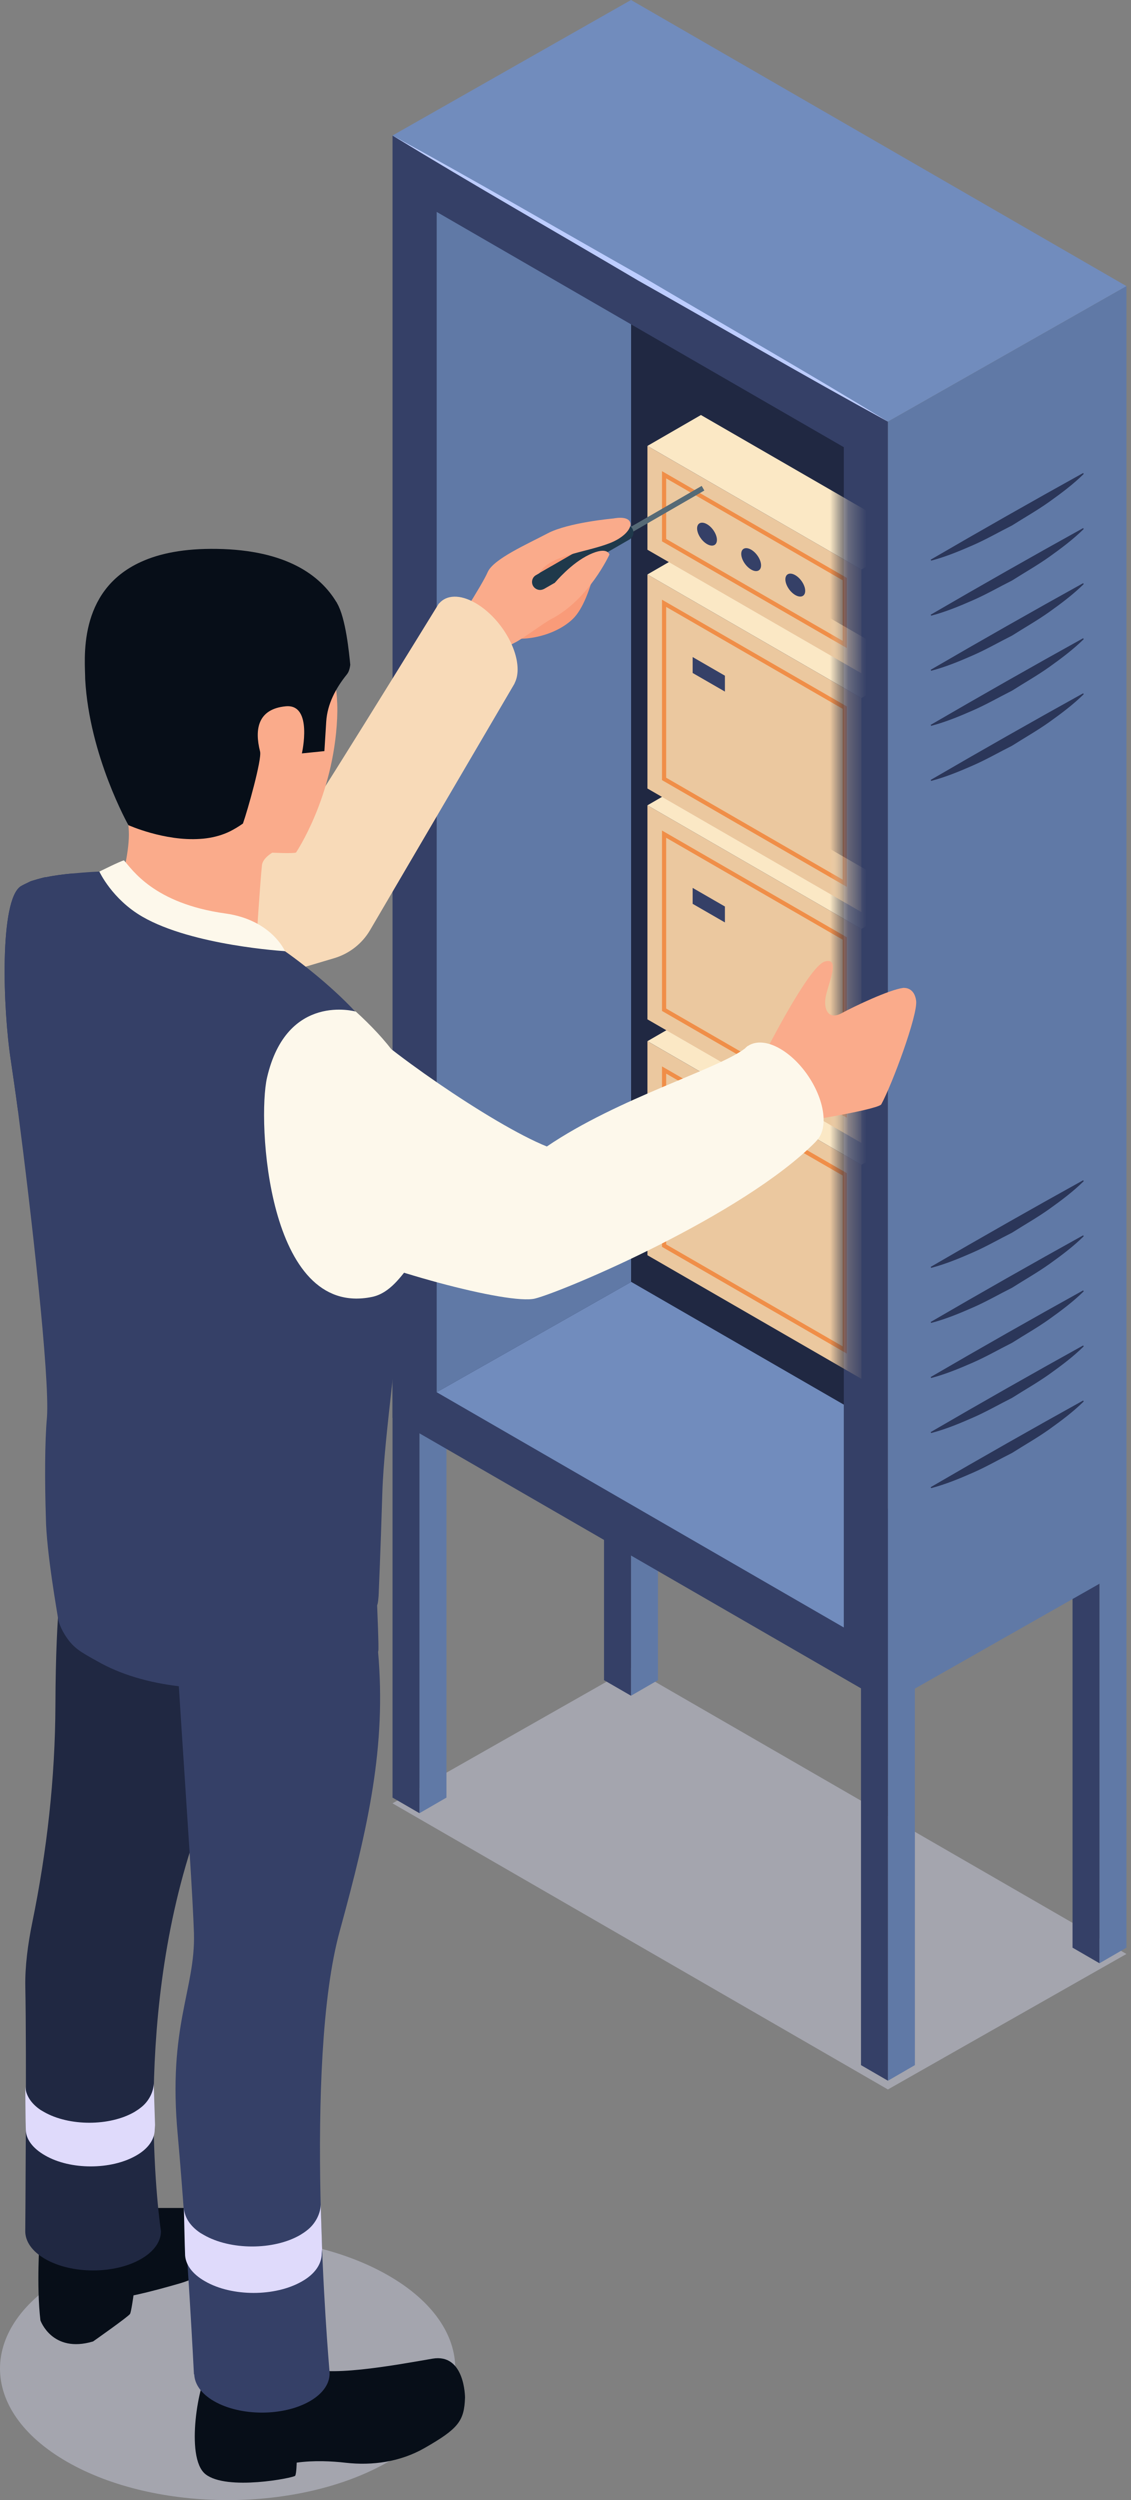 <svg width="62" height="137" viewBox="0 0 62 137" fill="none" xmlns="http://www.w3.org/2000/svg">
<rect x="0" y="0" width="62" height="137" fill="#808080" stroke="none"/>
<path opacity="0.5" d="M21.515 98.819L48.674 114.499L61.749 107.074L34.59 91.394L21.515 98.819Z" fill="#C9CBDC"/>
<path d="M60.273 76.233V107.583L61.751 106.728V104.246V75.378L60.273 76.233Z" fill="#6079A6"/>
<path d="M60.272 76.233V107.583L58.795 106.728V104.246V75.378L60.272 76.233Z" fill="#354067"/>
<path d="M48.675 82.67V114.02L50.153 113.165V110.683V81.815L48.675 82.67Z" fill="#6079A6"/>
<path d="M48.676 82.67V114.02L47.199 113.165V110.683V81.815L48.676 82.67Z" fill="#354067"/>
<path d="M34.592 61.574V92.923L36.07 92.069V89.587V60.72L34.592 61.574Z" fill="#6079A6"/>
<path d="M34.591 61.574V92.923L33.112 92.069V89.587V60.72L34.591 61.574Z" fill="#354067"/>
<path d="M22.995 68.01V99.36L24.474 98.505V96.023V67.156L22.995 68.01Z" fill="#6079A6"/>
<path d="M22.995 68.01V99.36L21.518 98.505V96.023V67.156L22.995 68.01Z" fill="#354067"/>
<path d="M21.518 77.691L48.676 93.372V23.107L21.518 7.427V77.691Z" fill="#354067"/>
<path d="M23.939 76.291L46.256 89.183V76.968L34.596 70.238V70.25L23.939 76.291Z" fill="#718CBD"/>
<path d="M34.596 17.775V70.238L46.256 76.968V24.505L34.596 17.775Z" fill="#202842"/>
<path d="M21.517 7.426L48.676 23.105L61.751 15.68L34.592 0L21.517 7.426Z" fill="#718CBD"/>
<path d="M48.676 93.371L61.751 85.945V15.68L48.676 23.105V93.371Z" fill="#6079A6"/>
<path d="M23.939 11.613V76.291L34.596 70.251V17.775L23.939 11.613Z" fill="#6079A6"/>
<mask id="mask0_227_699" style="mask-type:luminance" maskUnits="userSpaceOnUse" x="26" y="15" width="21" height="73">
<path d="M28.178 15.68L26.483 76.451L46.256 87.18V24.505L28.178 15.68Z" fill="white"/>
</mask>
<g mask="url(#mask0_227_699)">
<path d="M35.492 68.784L47.222 75.557V63.827L35.492 57.056V68.784Z" fill="#EBC89F"/>
<path d="M36.29 68.325V58.438L46.423 64.288V74.175L36.29 68.325ZM36.519 58.833V68.192L46.196 73.779V64.419L36.519 58.833Z" fill="#F08E48"/>
<path d="M35.492 57.054L47.222 63.827L50.155 62.134L38.424 55.362L35.492 57.054Z" fill="#FBE8C5"/>
<path d="M37.97 63.16L39.739 64.181V63.308L37.97 62.287V63.16Z" fill="#354067"/>
</g>
<mask id="mask1_227_699" style="mask-type:luminance" maskUnits="userSpaceOnUse" x="26" y="15" width="21" height="73">
<path d="M28.178 15.68L26.483 76.451L46.256 87.18V24.505L28.178 15.68Z" fill="white"/>
</mask>
<g mask="url(#mask1_227_699)">
<path d="M35.492 55.859L47.222 62.631V50.901L35.492 44.129V55.859Z" fill="#EBC89F"/>
<path d="M36.29 55.398V45.511L46.423 51.362V61.249L36.29 55.398ZM36.519 45.908V55.267L46.196 60.854V51.494L36.519 45.908Z" fill="#F08E48"/>
<path d="M35.492 44.129L47.222 50.901L50.155 49.207L38.424 42.436L35.492 44.129Z" fill="#FBE8C5"/>
<path d="M37.97 49.528L39.739 50.548V49.675L37.97 48.655V49.528Z" fill="#354067"/>
</g>
<mask id="mask2_227_699" style="mask-type:luminance" maskUnits="userSpaceOnUse" x="26" y="15" width="21" height="73">
<path d="M28.178 15.68L26.483 76.451L46.256 87.18V24.505L28.178 15.68Z" fill="white"/>
</mask>
<g mask="url(#mask2_227_699)">
<path d="M35.492 43.209L47.222 49.981V38.252L35.492 31.479V43.209Z" fill="#EBC89F"/>
<path d="M36.29 42.749V32.862L46.423 38.713V48.6L36.29 42.749ZM36.519 33.258V42.617L46.196 48.204V38.844L36.519 33.258Z" fill="#F08E48"/>
<path d="M35.492 31.479L47.222 38.251L50.155 36.559L38.424 29.786L35.492 31.479Z" fill="#FBE8C5"/>
<path d="M37.97 36.878L39.739 37.898V37.027L37.97 36.005V36.878Z" fill="#354067"/>
</g>
<mask id="mask3_227_699" style="mask-type:luminance" maskUnits="userSpaceOnUse" x="26" y="15" width="21" height="73">
<path d="M28.178 15.68L26.483 76.451L46.256 87.18V24.505L28.178 15.68Z" fill="white"/>
</mask>
<g mask="url(#mask3_227_699)">
<path d="M35.492 30.125L47.222 36.896V31.208L35.492 24.436V30.125Z" fill="#EBC89F"/>
<path d="M36.29 29.665V25.819L46.423 31.669V35.514L36.29 29.665ZM36.519 26.214V29.533L46.196 35.119V31.8L36.519 26.214Z" fill="#F08E48"/>
<path d="M35.492 24.435L47.222 31.208L50.155 29.515L38.424 22.742L35.492 24.435Z" fill="#FBE8C5"/>
<path d="M38.214 28.956C38.214 29.256 38.458 29.642 38.758 29.815C39.058 29.988 39.301 29.885 39.301 29.585C39.301 29.285 39.058 28.899 38.758 28.726C38.458 28.553 38.214 28.656 38.214 28.956Z" fill="#354067"/>
<path d="M40.634 30.352C40.634 30.652 40.877 31.036 41.178 31.211C41.478 31.384 41.721 31.281 41.721 30.981C41.721 30.681 41.478 30.295 41.178 30.122C40.877 29.948 40.634 30.052 40.634 30.352Z" fill="#354067"/>
<path d="M43.053 31.748C43.053 32.048 43.296 32.433 43.596 32.607C43.897 32.78 44.14 32.677 44.14 32.377C44.14 32.077 43.897 31.691 43.596 31.518C43.296 31.344 43.053 31.448 43.053 31.748Z" fill="#354067"/>
</g>
<path d="M59.378 25.92C56.574 27.475 53.788 29.058 51.017 30.67L51.047 30.722C51.848 30.51 52.594 30.2 53.332 29.877C54.07 29.555 54.764 29.153 55.481 28.793C56.158 28.363 56.856 27.97 57.513 27.503C58.168 27.035 58.816 26.554 59.408 25.973L59.378 25.92Z" fill="#2B3659"/>
<path d="M59.378 28.938C56.574 30.491 53.788 32.075 51.017 33.686L51.047 33.738C51.848 33.526 52.594 33.218 53.332 32.893C54.07 32.571 54.764 32.169 55.481 31.81C56.158 31.379 56.856 30.986 57.513 30.52C58.168 30.052 58.816 29.57 59.408 28.989L59.378 28.938Z" fill="#2B3659"/>
<path d="M59.378 31.956C56.574 33.51 53.788 35.093 51.017 36.705L51.047 36.757C51.848 36.545 52.594 36.237 53.332 35.912C54.07 35.59 54.764 35.187 55.481 34.829C56.158 34.398 56.856 34.005 57.513 33.539C58.168 33.071 58.816 32.589 59.408 32.008L59.378 31.956Z" fill="#2B3659"/>
<path d="M59.378 34.973C56.574 36.527 53.788 38.111 51.017 39.722L51.047 39.775C51.848 39.563 52.594 39.254 53.332 38.93C54.07 38.607 54.764 38.206 55.481 37.846C56.158 37.415 56.856 37.023 57.513 36.556C58.168 36.088 58.816 35.606 59.408 35.026L59.378 34.973Z" fill="#2B3659"/>
<path d="M59.378 37.991C56.574 39.545 53.788 41.128 51.017 42.74L51.047 42.792C51.848 42.58 52.594 42.271 53.332 41.947C54.07 41.625 54.764 41.223 55.481 40.864C56.158 40.433 56.856 40.041 57.513 39.574C58.168 39.106 58.816 38.624 59.408 38.043L59.378 37.991Z" fill="#2B3659"/>
<path d="M59.378 64.675C56.574 66.228 53.788 67.812 51.017 69.424L51.047 69.477C51.848 69.265 52.594 68.956 53.332 68.632C54.07 68.309 54.764 67.907 55.481 67.548C56.158 67.117 56.856 66.725 57.513 66.258C58.168 65.79 58.816 65.308 59.408 64.727L59.378 64.675Z" fill="#2B3659"/>
<path d="M59.378 67.693C56.574 69.247 53.788 70.83 51.017 72.442L51.047 72.494C51.848 72.282 52.594 71.974 53.332 71.649C54.07 71.327 54.764 70.924 55.481 70.566C56.158 70.135 56.856 69.742 57.513 69.276C58.168 68.808 58.816 68.326 59.408 67.745L59.378 67.693Z" fill="#2B3659"/>
<path d="M59.378 70.71C56.574 72.264 53.788 73.847 51.017 75.46L51.047 75.512C51.848 75.3 52.594 74.99 53.332 74.667C54.07 74.344 54.764 73.942 55.481 73.583C56.158 73.152 56.856 72.76 57.513 72.293C58.168 71.825 58.816 71.343 59.408 70.763L59.378 70.71Z" fill="#2B3659"/>
<path d="M59.378 73.728C56.574 75.282 53.788 76.865 51.017 78.477L51.047 78.529C51.848 78.317 52.594 78.009 53.332 77.684C54.07 77.362 54.764 76.96 55.481 76.601C56.158 76.17 56.856 75.778 57.513 75.311C58.168 74.843 58.816 74.361 59.408 73.78L59.378 73.728Z" fill="#2B3659"/>
<path d="M59.378 76.745C56.574 78.3 53.788 79.883 51.017 81.495L51.047 81.547C51.848 81.335 52.594 81.027 53.332 80.702C54.07 80.38 54.764 79.976 55.481 79.618C56.158 79.188 56.856 78.795 57.513 78.329C58.168 77.86 58.816 77.379 59.408 76.798L59.378 76.745Z" fill="#2B3659"/>
<path d="M48.676 23.105C44.214 20.38 39.672 17.794 35.171 15.135C30.619 12.567 26.108 9.925 21.517 7.426C25.978 10.151 30.521 12.736 35.021 15.396C39.575 17.962 44.085 20.604 48.676 23.105Z" fill="#BDCDFF"/>
<path d="M32.974 29.31C32.974 29.31 32.547 32.842 31.38 33.938C30.212 35.034 28.135 35.193 27.779 34.812C27.421 34.431 27.47 31.643 27.47 31.643L29.041 30.101L32.974 29.31Z" fill="#F99B79"/>
<path d="M38.465 26.627L31.387 30.714L31.533 30.967L38.611 26.879L38.465 26.627Z" fill="#566A76"/>
<path d="M29.605 32.324C29.679 32.324 29.753 32.305 29.822 32.267L34.505 29.563C34.715 29.442 34.786 29.175 34.665 28.965C34.545 28.758 34.278 28.687 34.069 28.804L29.386 31.508C29.176 31.629 29.105 31.896 29.226 32.105C29.306 32.246 29.453 32.324 29.605 32.324Z" fill="#1F394B"/>
<path d="M33.627 28.411C33.627 28.411 31.152 28.63 30.023 29.226C28.893 29.822 27.04 30.635 26.731 31.357C26.424 32.078 24.726 34.678 24.726 34.678L26.536 37.719C26.536 37.719 26.437 36.088 28.219 35.218C28.657 35.005 29.804 34.138 30.211 33.927C32.281 32.861 33.408 30.39 33.408 30.39C33.408 30.39 33.314 29.919 32.311 30.39C31.307 30.86 30.426 31.925 30.426 31.925C30.426 31.925 29.051 32.547 29.537 31.482C30.023 30.416 32.092 30.291 33.44 29.758C34.787 29.226 35.006 28.16 33.627 28.411Z" fill="#FAAB8B"/>
<path d="M29.222 32.107C29.304 32.247 29.455 32.329 29.607 32.329C29.677 32.329 29.758 32.305 29.828 32.271L30.428 31.927L30.245 31.019L29.386 31.515C29.176 31.629 29.105 31.898 29.222 32.107Z" fill="#1F394B"/>
<path d="M15.718 46.308C15.974 46.219 24.064 33.061 24.064 33.061L24.072 33.069C24.468 32.6 25.209 32.551 26.069 33.048C27.343 33.784 28.375 35.412 28.375 36.685C28.375 36.988 28.313 37.24 28.207 37.444L28.211 37.448L28.199 37.47C28.195 37.477 28.192 37.483 28.188 37.489L20.291 50.962C19.855 51.709 19.15 52.259 18.323 52.506L1.546 57.493L1.152 48.557C1.148 48.557 15.462 46.398 15.718 46.308Z" fill="#F8DAB8"/>
<path opacity="0.5" d="M3.655 124.7C-1.218 127.514 -1.218 132.076 3.655 134.89C8.528 137.704 16.43 137.704 21.303 134.89C26.177 132.076 26.177 127.514 21.303 124.7C16.43 121.886 8.528 121.886 3.655 124.7Z" fill="#C9CBDC"/>
<path d="M7.061 45.54C7.116 46.572 6.691 48.146 6.658 48.244L14.049 51.687C14.049 51.687 14.251 48.449 14.36 47.412C14.399 47.024 14.927 46.724 14.927 46.724C14.927 46.724 16.046 46.783 16.227 46.718C16.227 46.718 18.285 43.683 18.482 39.364C18.493 39.097 18.498 38.829 18.487 38.573C18.362 34.702 15.932 32.176 11.538 32.176C7.58 32.176 5.915 36.014 5.402 38.584C4.889 41.156 6.177 42.428 6.789 44.147C6.969 44.644 7.045 45.119 7.061 45.54Z" fill="#FAAB8B"/>
<path d="M2.171 122.726C2.171 122.726 1.993 125.274 2.216 127.153C2.216 127.153 2.855 128.977 5.103 128.307C5.103 128.307 7.033 126.951 7.128 126.799C7.194 126.693 7.319 125.781 7.319 125.781C7.319 125.781 8.131 125.626 9.863 125.124C11.594 124.621 14.499 122.647 14.358 122.266C14.216 121.886 12.966 120.993 12.195 120.993C11.426 120.993 6.233 120.993 6.233 120.993L2.171 122.726Z" fill="#070E18"/>
<path d="M25.492 131.382C25.448 132.669 25.134 133.086 23.253 134.159C21.953 134.898 20.428 135.124 18.942 134.953C18.202 134.868 17.222 134.815 16.264 134.948C16.264 134.948 16.254 135.555 16.18 135.668C16.105 135.78 12.434 136.509 11.265 135.582C10.096 134.656 10.963 130.33 11.359 130.127C12.332 129.623 15.816 129.021 16.698 129.649C17.672 130.343 21.663 129.606 23.699 129.252C25.492 128.939 25.492 131.382 25.492 131.382Z" fill="#070E18"/>
<path d="M10.64 100.766C14.142 90.364 10.64 83.944 10.64 83.944L3.455 86.106C3.455 86.106 3.056 87.8 3.038 93.437C3.024 97.44 2.573 101.425 1.77 105.347C1.529 106.526 1.364 107.763 1.388 108.891C1.463 112.609 1.385 122.259 1.385 122.269C1.385 122.818 1.747 123.369 2.474 123.787C3.926 124.626 6.281 124.626 7.734 123.787C8.459 123.369 8.823 122.818 8.823 122.269C8.821 122.258 7.139 111.164 10.64 100.766Z" fill="#202842"/>
<path d="M18.328 54.304C16.923 53.019 15.618 52.123 15.618 52.123L13.356 51.227L5.428 47.762C5.428 47.762 4.796 47.783 3.981 47.864C3.532 47.905 3.023 47.966 2.534 48.068C2.534 48.068 2.474 48.068 2.391 48.088C2.146 48.149 1.942 48.211 1.739 48.271C1.718 48.271 1.718 48.292 1.678 48.292C1.474 48.394 1.291 48.475 1.148 48.558C-0.035 49.291 0.149 55.242 0.597 58.136C0.699 58.849 0.842 59.787 0.984 60.867C1.697 66.329 2.737 75.439 2.574 77.68C2.452 78.984 2.452 81.226 2.514 83.141C2.534 85.037 3.166 88.521 3.185 88.704C3.185 88.704 3.227 89.051 3.553 89.581C4.002 90.294 4.368 90.498 5.326 91.028C6.598 91.76 8.159 92.208 9.804 92.403C9.804 92.403 9.804 92.406 9.804 92.409C9.923 94.358 10.188 98.284 10.395 101.531C10.513 103.391 10.601 105.016 10.632 105.931C10.72 109.031 9.185 111.009 9.745 117.003C10.276 122.967 10.632 130.113 10.632 130.113C10.632 130.113 10.645 130.109 10.648 130.107C10.669 130.641 11.024 131.171 11.73 131.578C13.182 132.416 15.538 132.416 16.99 131.578C17.749 131.14 18.101 130.56 18.067 129.988C18.005 129.283 16.611 113.062 18.634 105.784C20.204 100.047 21.179 95.689 20.726 90.52C20.729 90.509 20.737 90.483 20.737 90.474C20.779 90.412 20.674 88.032 20.674 87.972C20.735 87.809 20.735 87.625 20.755 87.442C20.755 87.442 20.857 85.139 20.959 81.817C21.061 78.474 21.912 73.492 22.033 69.477C22.074 68.396 21.386 68.019 21.427 67C21.508 63.699 21.589 60.907 21.589 59.521V59.378C21.589 57.687 19.918 55.751 18.328 54.304Z" fill="#354067"/>
<path d="M4.67 37.22C4.899 41.423 7.039 45.217 7.039 45.217C7.039 45.217 9.02 46.106 10.97 45.97C11.084 45.964 11.2 45.953 11.314 45.937C11.767 45.876 12.203 45.756 12.613 45.554C12.86 45.428 13.094 45.287 13.318 45.128C13.569 44.424 14.366 41.602 14.257 41.182C13.94 39.943 14.148 38.851 15.66 38.704C17.173 38.556 16.549 41.285 16.549 41.285L17.783 41.16L17.883 39.546C17.944 38.576 18.406 37.711 19.017 36.953C19.108 36.841 19.166 36.687 19.202 36.431C19.141 35.831 18.962 33.877 18.476 33.053C18.471 33.031 18.46 33.009 18.438 32.988C17.564 31.541 15.719 30.138 11.886 30.078C10.101 30.05 8.753 30.323 7.737 30.787C4.19 32.389 4.67 36.231 4.67 37.22Z" fill="#070E18"/>
<path d="M5.447 47.762C5.447 47.762 6.627 47.173 6.795 47.147C7.238 47.627 8.411 49.509 12.355 50.057C14.888 50.409 15.623 52.122 15.623 52.122C15.623 52.122 10.555 51.823 7.807 50.234C6.142 49.275 5.447 47.762 5.447 47.762Z" fill="#FDF8EB"/>
<path d="M1.393 55.405C1.76 58.401 1.393 60.03 0.985 60.866C0.842 59.785 0.7 58.849 0.598 58.135C0.15 55.241 -0.034 49.29 1.149 48.556C1.292 48.475 1.475 48.394 1.679 48.291C1.72 48.291 1.72 48.27 1.74 48.27C1.943 48.209 2.147 48.147 2.392 48.087C2.473 48.066 2.535 48.066 2.535 48.066C3.024 47.964 3.535 47.904 3.982 47.862C3.982 47.862 0.721 50.126 1.393 55.405Z" fill="#354067"/>
<path d="M17.636 123.487C17.636 124.045 17.285 124.602 16.551 125.017C15.084 125.86 12.709 125.859 11.243 125.012C10.511 124.598 10.143 124.056 10.144 123.497V123.48C10.129 123.241 10.081 120.991 10.081 120.991C10.113 121.469 10.384 121.956 10.975 122.355C11.038 122.387 11.102 122.435 11.166 122.467C12.632 123.314 15.007 123.315 16.459 122.471C16.587 122.391 16.714 122.311 16.81 122.232C17.304 121.865 17.579 121.268 17.579 120.805L17.657 123.235L17.636 123.487Z" fill="#DFDAFB"/>
<path d="M8.482 116.684C8.482 117.208 8.152 117.732 7.464 118.121C6.086 118.914 3.854 118.913 2.477 118.117C1.789 117.727 1.415 117.217 1.415 116.692V116.677C1.4 116.453 1.386 114.341 1.386 114.341C1.416 114.79 1.671 115.247 2.224 115.621C2.283 115.651 2.344 115.697 2.403 115.726C3.78 116.52 6.011 116.521 7.374 115.729C7.494 115.654 7.614 115.578 7.703 115.504C8.167 115.16 8.426 114.598 8.426 114.165L8.499 116.446L8.482 116.684Z" fill="#DFDAFB"/>
<path d="M20.389 71.07C21.379 70.866 21.986 69.941 22.564 69.211C22.578 68.839 22.592 68.468 22.606 68.096C22.688 64.792 22.771 62.013 22.771 60.636V60.498C22.771 58.805 21.091 56.879 19.509 55.434C19.509 55.434 15.724 54.353 14.638 59.054C14.101 61.37 14.631 72.252 20.389 71.07Z" fill="#FDF8EB"/>
<path d="M43.015 61.6C43.203 61.6 47.947 60.856 48.305 60.526C48.896 59.452 50.329 55.603 50.221 54.832C50.132 54.188 49.702 54.134 49.559 54.134C49.532 54.134 49.514 54.134 49.514 54.134C48.726 54.242 46.828 55.146 46.12 55.53C45.404 55.906 45.126 55.297 45.27 54.59C45.413 53.874 46.093 52.423 45.208 52.691C44.321 52.96 41.895 57.785 41.895 57.785C41.895 57.785 43.14 61.536 43.015 61.6Z" fill="#FAAB8B"/>
<path d="M17.61 55.839C18.532 55.296 18.866 55.537 19.358 55.657C20.714 57.226 26.933 61.598 29.977 62.826C33.911 60.156 39.293 58.621 40.833 57.458C40.873 57.416 40.913 57.375 40.958 57.342C40.965 57.336 40.976 57.324 40.983 57.318L40.993 57.321C41.451 57.011 42.148 57.064 42.916 57.561C44.215 58.4 45.215 60.168 45.147 61.506C45.124 61.973 44.968 62.318 44.727 62.545L44.73 62.552C40.72 66.619 30.883 70.768 29.33 71.158C27.905 71.516 20.73 69.583 17.246 67.906C16.675 67.631 16.325 66.998 16.318 66.083C16.306 64.142 15.688 56.978 17.61 55.839Z" fill="#FDF8EB"/>
</svg>
